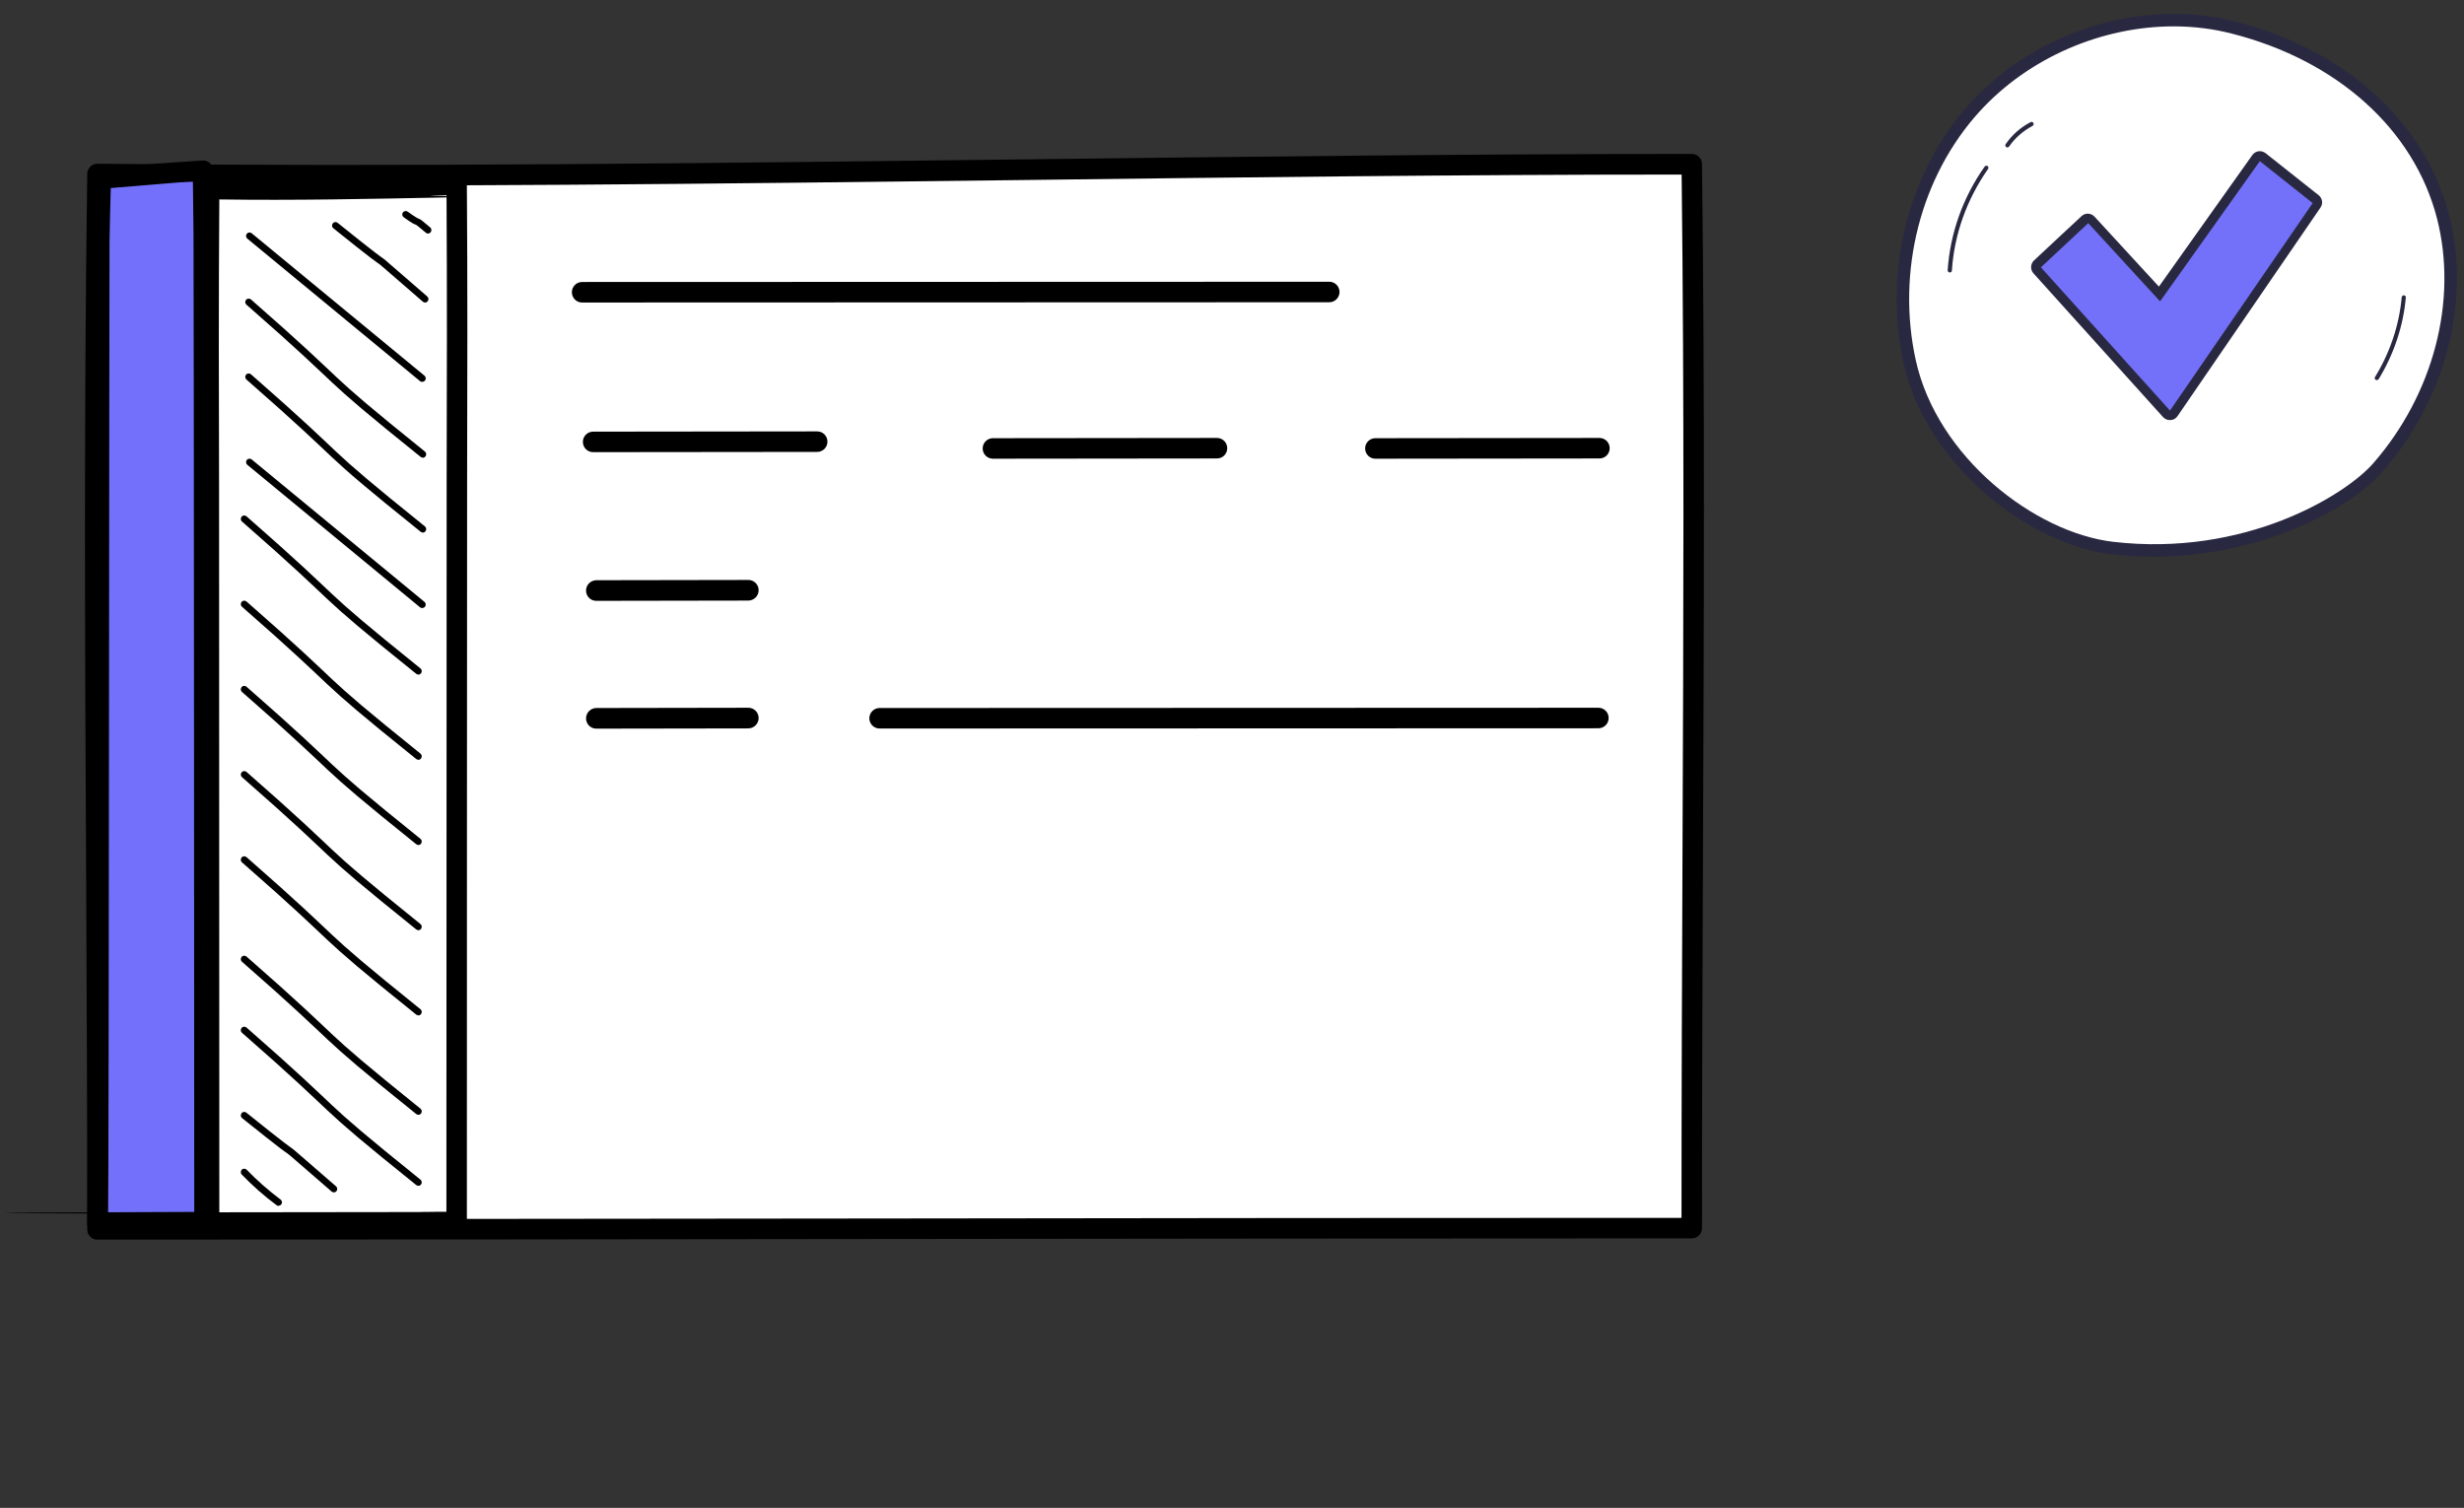 <svg width="134" height="82" viewBox="0 0 134 82" fill="none" xmlns="http://www.w3.org/2000/svg"><rect x="0" y="0" width="134" height="82" fill="#333333" stroke="none"/><path d="M92.009 66.788C92.009 46.198 92.248 28.264 92.009 8.929C63.23 8.929 34.299 9.766 5.301 9.461C5.023 29.161 5.301 47.699 5.301 66.854C34.286 66.854 63.171 66.788 92.009 66.788Z" fill="white"/><path d="M5.302 67.418C4.99 67.418 4.745 67.166 4.745 66.861C4.745 60.473 4.712 54.053 4.686 47.838C4.619 35.428 4.56 22.594 4.745 9.454C4.745 9.148 4.997 8.903 5.302 8.903C22.052 9.082 39.035 8.869 55.468 8.67C67.456 8.524 79.849 8.371 92.003 8.371C92.308 8.371 92.559 8.617 92.559 8.922C92.718 21.677 92.665 33.742 92.612 46.517C92.586 53.037 92.559 59.776 92.559 66.788C92.559 67.1 92.308 67.345 92.003 67.345C77.603 67.345 62.939 67.365 48.758 67.379C34.524 67.398 19.807 67.412 5.295 67.412L5.302 67.418ZM5.851 10.031C5.673 22.965 5.739 35.601 5.798 47.831C5.825 53.86 5.858 60.095 5.858 66.296C20.185 66.296 34.71 66.276 48.758 66.263C62.754 66.243 77.226 66.23 91.446 66.23C91.446 59.417 91.473 52.864 91.499 46.517C91.552 33.934 91.599 22.036 91.453 9.493C79.478 9.493 67.284 9.646 55.481 9.792C39.227 9.991 22.43 10.197 5.851 10.031Z" fill="black"/><path d="M5.404 9.884C5.398 29.286 5.4 44.161 5.393 66.403C7.198 66.886 8.986 66.618 10.785 65.867C10.785 45.822 10.781 26.178 10.781 9.884L5.404 9.884Z" fill="#7371FB"/><path d="M8.473 67.121C-1.594 67.121 14.826 67.108 5.302 67.088C5.149 67.088 5.004 67.028 4.898 66.915C4.792 66.802 4.739 66.656 4.745 66.504C4.805 65.089 4.825 14.37 4.845 13.121C4.865 11.933 4.884 10.811 4.931 9.642C4.944 9.343 5.189 9.104 5.487 9.104L11.041 8.726C11.187 8.726 11.332 8.786 11.438 8.892C11.544 8.998 11.604 9.137 11.604 9.29C11.604 10.246 11.624 11.475 11.637 12.769C11.657 14.223 11.677 65.156 11.677 66.464C11.677 66.776 11.425 67.021 11.12 67.021C-9.273 67.088 26.456 67.121 8.473 67.121ZM5.885 65.972C32.094 66.025 -20.791 66.005 10.564 65.906C10.564 64.744 10.544 14.031 10.524 12.783C10.511 11.727 10.498 10.711 10.491 9.855L6.024 10.226C5.991 11.196 5.977 12.145 5.957 13.141C5.938 14.223 5.924 64.764 5.878 65.966L5.885 65.972Z" fill="black"/><path d="M32.256 24.589C31.944 24.589 31.699 24.337 31.699 24.031C31.699 23.719 31.951 23.474 32.256 23.474L44.443 23.46C44.754 23.46 44.999 23.712 44.999 24.018C44.999 24.33 44.747 24.576 44.443 24.576L32.256 24.589Z" fill="black"/><path d="M53.998 24.945C53.687 24.945 53.441 24.693 53.441 24.388C53.441 24.076 53.693 23.83 53.998 23.83L66.185 23.817C66.496 23.817 66.741 24.069 66.741 24.374C66.741 24.686 66.49 24.932 66.185 24.932L53.998 24.945Z" fill="black"/><path d="M74.797 24.945C74.485 24.945 74.24 24.693 74.24 24.388C74.24 24.076 74.492 23.83 74.797 23.83L86.984 23.817C87.295 23.817 87.54 24.069 87.54 24.374C87.54 24.686 87.288 24.932 86.984 24.932L74.797 24.945Z" fill="black"/><path d="M32.428 32.675C32.116 32.675 31.871 32.422 31.871 32.117C31.871 31.805 32.123 31.559 32.428 31.553L40.7 31.539C41.011 31.539 41.257 31.792 41.257 32.097C41.257 32.409 41.005 32.655 40.7 32.661L32.428 32.675Z" fill="black"/><path d="M32.428 39.625C32.116 39.625 31.871 39.373 31.871 39.067C31.871 38.755 32.123 38.509 32.428 38.503L40.7 38.489C41.011 38.489 41.257 38.742 41.257 39.047C41.257 39.359 41.005 39.605 40.7 39.612L32.428 39.625Z" fill="black"/><path d="M31.656 16.451C31.345 16.451 31.1 16.198 31.1 15.893C31.1 15.587 31.351 15.335 31.656 15.335L72.291 15.322C72.602 15.322 72.847 15.574 72.847 15.88C72.847 16.185 72.596 16.437 72.291 16.437L31.656 16.451Z" fill="black"/><path d="M47.834 39.618C47.522 39.618 47.277 39.366 47.277 39.06C47.277 38.755 47.529 38.503 47.834 38.503L86.928 38.489C87.239 38.489 87.484 38.742 87.484 39.047C87.484 39.353 87.233 39.605 86.928 39.605L47.834 39.618Z" fill="black"/><path d="M11.371 67.049C11.059 67.049 10.814 66.797 10.814 66.491C10.814 63.763 10.808 29.397 10.801 26.695C10.788 21.39 10.768 15.899 10.814 10.281C10.814 10.129 10.874 9.989 10.98 9.883C11.086 9.777 11.225 9.73 11.377 9.724C15.603 9.797 19.895 9.711 24.048 9.624C27.081 9.558 21.747 9.498 24.833 9.498C25.138 9.498 25.39 9.744 25.39 10.056C25.43 15.507 25.416 20.666 25.403 26.131C25.396 28.933 25.39 63.464 25.39 66.465C25.39 66.777 25.138 67.023 24.833 67.023C21.191 67.023 26.015 67.029 22.366 67.036C18.703 67.043 15.04 67.049 11.371 67.049ZM11.927 10.853C11.887 16.271 11.9 21.562 11.914 26.688C11.92 29.205 11.927 63.384 11.927 65.927C15.411 65.927 18.888 65.92 22.366 65.914C25.83 65.907 20.82 65.9 24.277 65.9C24.277 63.105 24.284 28.753 24.29 26.124C24.303 20.852 24.317 15.859 24.284 10.614C21.389 10.62 26.929 10.68 24.081 10.74C20.1 10.819 15.994 10.906 11.934 10.846L11.927 10.853Z" fill="black"/><path d="M15.155 65.581C15.115 65.581 15.075 65.567 15.042 65.541C14.367 65.043 13.731 64.478 13.148 63.874C13.075 63.801 13.082 63.682 13.148 63.609C13.221 63.536 13.34 63.542 13.413 63.609C13.982 64.2 14.605 64.744 15.261 65.235C15.34 65.295 15.36 65.415 15.3 65.494C15.261 65.541 15.208 65.567 15.148 65.567L15.155 65.581Z" fill="black"/><path d="M22.997 24.889C22.957 24.889 22.918 24.876 22.878 24.849C16.791 19.956 19.285 21.715 13.403 16.57C13.323 16.503 13.317 16.384 13.383 16.304C13.449 16.224 13.569 16.218 13.648 16.284C19.53 21.43 17.029 19.664 23.11 24.557C23.189 24.624 23.203 24.736 23.136 24.823C23.096 24.869 23.044 24.896 22.991 24.896L22.997 24.889Z" fill="black"/><path d="M22.755 64.484C22.715 64.484 22.675 64.471 22.636 64.445C16.549 59.551 19.042 61.31 13.161 56.165C13.081 56.098 13.075 55.979 13.141 55.899C13.207 55.819 13.326 55.813 13.406 55.879C19.287 61.025 16.787 59.259 22.867 64.152C22.947 64.219 22.96 64.332 22.894 64.418C22.854 64.465 22.801 64.491 22.748 64.491L22.755 64.484Z" fill="black"/><path d="M22.997 28.96C22.957 28.96 22.918 28.947 22.878 28.92C16.791 24.027 19.285 25.786 13.403 20.641C13.323 20.574 13.317 20.455 13.383 20.375C13.449 20.295 13.569 20.289 13.648 20.355C19.53 25.501 17.029 23.735 23.11 28.628C23.189 28.695 23.203 28.808 23.136 28.894C23.096 28.94 23.044 28.967 22.991 28.967L22.997 28.96Z" fill="black"/><path d="M22.755 36.683C22.715 36.683 22.675 36.67 22.636 36.643C16.549 31.75 19.042 33.509 13.161 28.363C13.081 28.297 13.075 28.177 13.141 28.098C13.207 28.018 13.326 28.011 13.406 28.078C19.287 33.224 16.787 31.457 22.867 36.351C22.947 36.417 22.96 36.53 22.894 36.617C22.854 36.663 22.801 36.69 22.748 36.69L22.755 36.683Z" fill="black"/><path d="M22.755 41.316C22.715 41.316 22.675 41.303 22.636 41.277C16.549 36.383 19.042 38.143 13.161 32.997C13.081 32.93 13.075 32.811 13.141 32.731C13.207 32.651 13.326 32.645 13.406 32.711C19.287 37.857 16.787 36.091 22.867 40.984C22.947 41.051 22.96 41.164 22.894 41.25C22.854 41.297 22.801 41.323 22.748 41.323L22.755 41.316Z" fill="black"/><path d="M22.755 45.95C22.715 45.95 22.675 45.937 22.636 45.91C16.549 41.017 19.042 42.776 13.161 37.63C13.081 37.564 13.075 37.444 13.141 37.365C13.207 37.285 13.326 37.278 13.406 37.345C19.287 42.491 16.787 40.724 22.867 45.618C22.947 45.684 22.96 45.797 22.894 45.884C22.854 45.93 22.801 45.957 22.748 45.957L22.755 45.95Z" fill="black"/><path d="M22.755 50.584C22.715 50.584 22.675 50.57 22.636 50.544C16.549 45.65 19.042 47.41 13.161 42.264C13.081 42.197 13.075 42.078 13.141 41.998C13.207 41.919 13.326 41.912 13.406 41.978C19.287 47.124 16.787 45.358 22.867 50.252C22.947 50.318 22.96 50.431 22.894 50.517C22.854 50.564 22.801 50.59 22.748 50.59L22.755 50.584Z" fill="black"/><path d="M22.755 55.217C22.715 55.217 22.675 55.204 22.636 55.177C16.549 50.284 19.042 52.043 13.161 46.897C13.081 46.831 13.075 46.712 13.141 46.632C13.207 46.552 13.326 46.545 13.406 46.612C19.287 51.758 16.787 49.992 22.867 54.885C22.947 54.952 22.96 55.064 22.894 55.151C22.854 55.197 22.801 55.224 22.748 55.224L22.755 55.217Z" fill="black"/><path d="M22.755 60.623C22.715 60.623 22.675 60.61 22.636 60.583C16.549 55.69 19.042 57.449 13.161 52.303C13.081 52.237 13.075 52.117 13.141 52.038C13.207 51.958 13.326 51.952 13.406 52.018C19.287 57.164 16.787 55.398 22.867 60.291C22.947 60.358 22.96 60.47 22.894 60.557C22.854 60.603 22.801 60.63 22.748 60.63L22.755 60.623Z" fill="black"/><path d="M22.965 20.769C22.925 20.769 22.879 20.756 22.846 20.729L13.45 12.977C13.37 12.911 13.357 12.792 13.423 12.712C13.489 12.632 13.609 12.619 13.688 12.685L23.084 20.43C23.164 20.497 23.177 20.616 23.111 20.696C23.071 20.742 23.018 20.762 22.965 20.762V20.769Z" fill="black"/><path d="M22.965 33.069C22.925 33.069 22.879 33.056 22.846 33.029L13.45 25.278C13.37 25.212 13.357 25.092 13.423 25.012C13.489 24.933 13.609 24.919 13.688 24.986L23.084 32.731C23.164 32.797 23.177 32.917 23.111 32.996C23.071 33.043 23.018 33.063 22.965 33.063V33.069Z" fill="black"/><path d="M23.11 16.448C23.064 16.448 23.024 16.435 22.991 16.402C18.672 12.67 22.57 15.978 18.125 12.412C18.046 12.346 18.033 12.233 18.099 12.147C18.165 12.061 18.285 12.054 18.364 12.12C22.808 15.693 18.911 12.385 23.236 16.123C23.315 16.189 23.322 16.309 23.256 16.389C23.216 16.428 23.17 16.455 23.117 16.455L23.11 16.448Z" fill="black"/><path d="M18.149 64.84C18.103 64.84 18.063 64.827 18.03 64.794C13.711 61.062 17.609 64.37 13.165 60.804C13.085 60.738 13.072 60.625 13.138 60.539C13.204 60.452 13.324 60.446 13.403 60.512C17.847 64.084 13.95 60.777 18.275 64.515C18.354 64.581 18.361 64.701 18.295 64.78C18.255 64.82 18.209 64.847 18.156 64.847L18.149 64.84Z" fill="black"/><path d="M23.276 12.7C23.237 12.7 23.19 12.687 23.157 12.653C22.237 11.87 22.936 12.519 21.956 11.815C21.869 11.755 21.849 11.636 21.909 11.556C21.969 11.47 22.088 11.45 22.167 11.509C23.161 12.22 22.468 11.578 23.396 12.368C23.475 12.434 23.482 12.554 23.416 12.633C23.376 12.68 23.323 12.7 23.276 12.7Z" fill="black"/><path d="M121.461 1.491C116.447 0.215 110.8 2.115 107.401 5.831C104.01 9.546 102.789 14.84 103.845 19.646C105.052 25.126 110.598 29.308 114.88 29.803C121.835 30.613 127.539 27.45 129.314 25.42C132.583 21.676 134.062 16.504 132.856 11.792C131.649 7.079 127.618 3.069 121.461 1.491Z" fill="white"/><path d="M117.092 30.276C116.352 30.276 115.605 30.233 114.844 30.147C110.361 29.623 104.742 25.312 103.514 19.717C102.408 14.682 103.801 9.274 107.149 5.601C110.741 1.663 116.525 -0.116 121.547 1.161C127.538 2.689 131.892 6.634 133.192 11.705C134.392 16.382 133.006 21.719 129.579 25.642C127.761 27.722 122.897 30.276 117.092 30.276ZM118.213 1.434C114.319 1.434 110.346 3.119 107.659 6.06C104.455 9.575 103.126 14.747 104.182 19.574C105.346 24.882 110.677 28.97 114.923 29.465C122.057 30.297 127.531 26.948 129.061 25.197C132.345 21.439 133.674 16.339 132.531 11.877C131.289 7.05 127.122 3.291 121.374 1.828C120.347 1.563 119.284 1.434 118.213 1.434Z" fill="#292841"/><path d="M106.035 14.818H106.028C105.963 14.811 105.92 14.761 105.92 14.696C106.056 12.688 106.746 10.737 107.932 9.058C107.967 9.008 108.039 8.994 108.09 9.029C108.14 9.065 108.154 9.137 108.118 9.187C106.962 10.837 106.279 12.745 106.15 14.71C106.15 14.775 106.1 14.818 106.035 14.818Z" fill="#292841"/><path d="M109.168 8.018C109.146 8.018 109.125 8.011 109.103 7.997C109.053 7.961 109.039 7.889 109.075 7.839C109.412 7.344 109.879 6.928 110.432 6.641C110.49 6.612 110.555 6.634 110.583 6.691C110.612 6.749 110.591 6.813 110.533 6.849C110.016 7.122 109.578 7.509 109.261 7.968C109.24 7.997 109.204 8.018 109.168 8.018Z" fill="#292841"/><path d="M129.256 20.672C129.234 20.672 129.212 20.665 129.198 20.658C129.141 20.622 129.126 20.558 129.162 20.5C129.974 19.18 130.477 17.681 130.613 16.16C130.621 16.096 130.678 16.053 130.736 16.06C130.8 16.067 130.843 16.125 130.836 16.182C130.7 17.739 130.182 19.274 129.356 20.622C129.335 20.651 129.299 20.672 129.256 20.672Z" fill="#292841"/><path d="M118.005 22.845C117.861 22.845 117.732 22.787 117.631 22.68L110.583 14.861C110.404 14.66 110.418 14.352 110.612 14.165L113.198 11.755C113.299 11.662 113.428 11.612 113.558 11.619C113.687 11.626 113.816 11.684 113.902 11.777L117.408 15.586L122.488 8.434C122.567 8.319 122.689 8.248 122.825 8.226C122.962 8.205 123.098 8.248 123.206 8.327L126.094 10.615C126.303 10.78 126.346 11.074 126.195 11.289L118.421 22.629C118.335 22.759 118.199 22.837 118.041 22.845C118.026 22.845 118.019 22.845 118.005 22.845ZM111.661 14.56L117.954 21.546L125.124 11.131L123.012 9.46L117.882 16.676C117.796 16.798 117.66 16.877 117.509 16.884C117.358 16.891 117.214 16.834 117.107 16.726L113.522 12.831L111.661 14.56Z" fill="#292841"/><path d="M113.564 12.135L110.992 14.538L118.011 22.328L125.77 11.045L122.897 8.764L117.472 16.389L113.564 12.135Z" fill="#7371F9"/></svg>